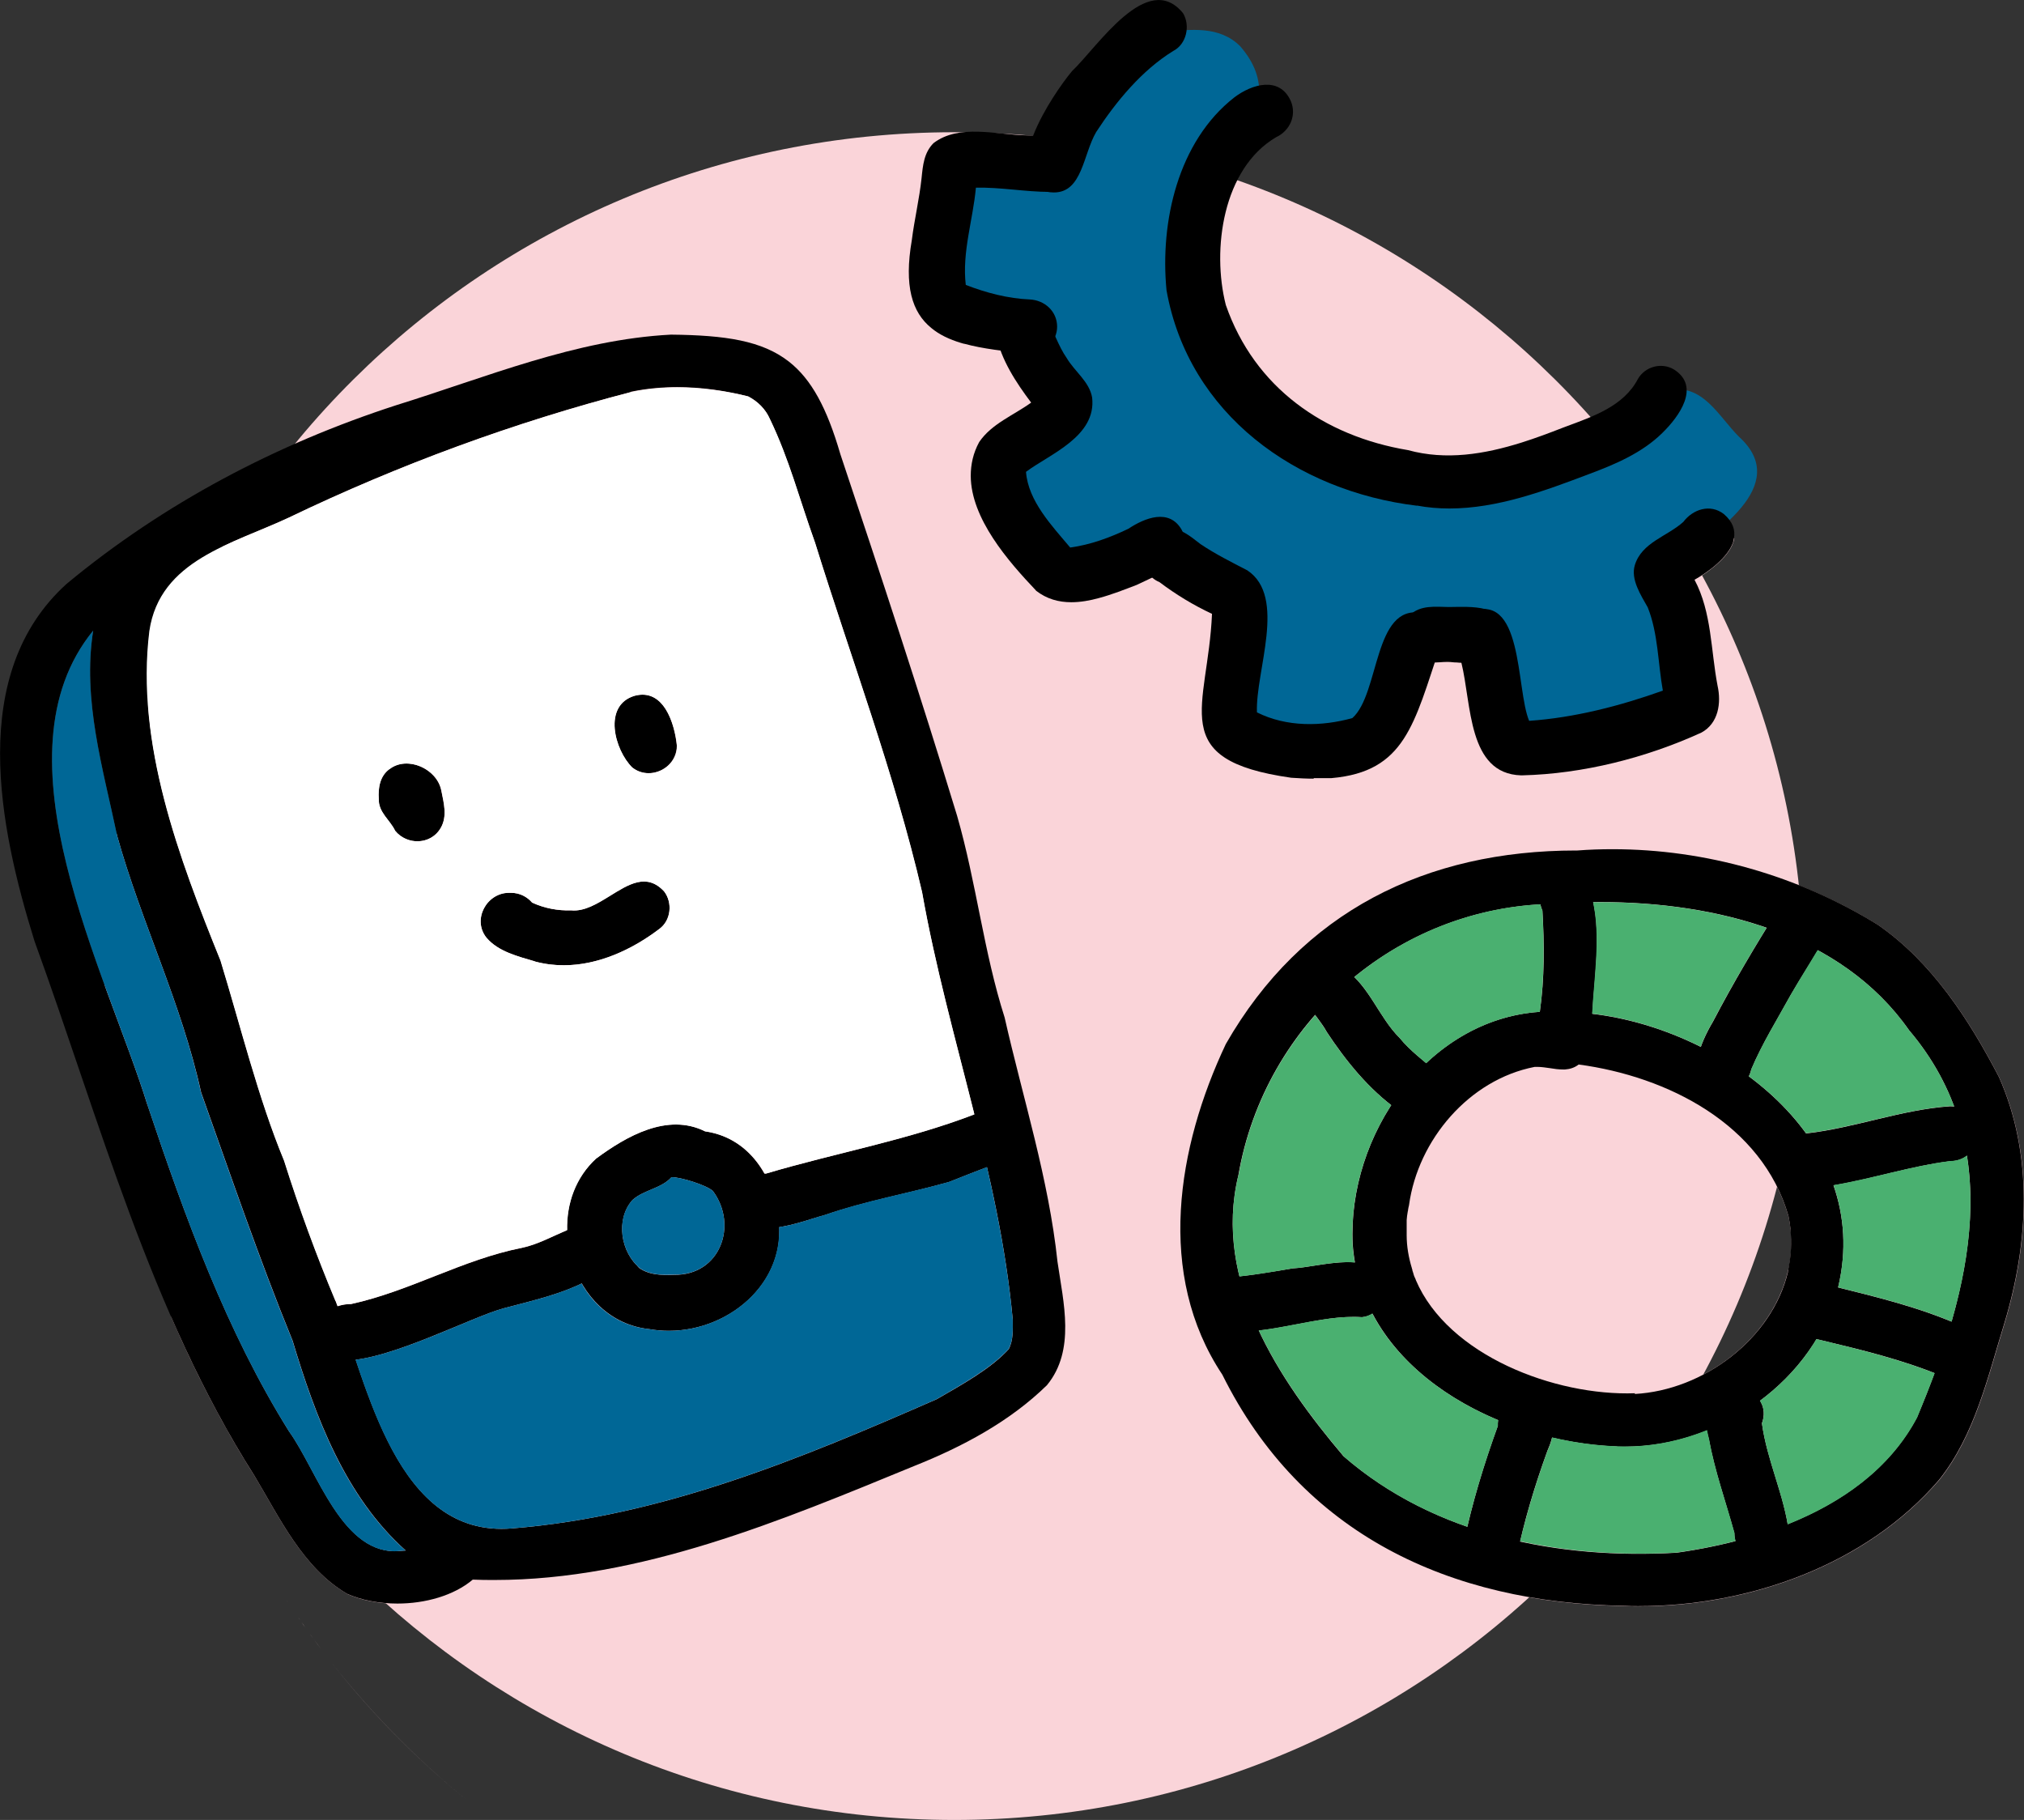 <?xml version="1.0" encoding="UTF-8"?>
<svg id="Layer_1" data-name="Layer 1" xmlns="http://www.w3.org/2000/svg" viewBox="0 0 109.9 98.82">
  <rect x="0" y="0" width="109.9" height="98.82" fill="#333333" stroke="none"/>
  <defs>
    <style>
      .cls-1 {
        fill: #fad4d9;
      }

      .cls-2 {
        fill: #006796;
      }

      .cls-3 {
        fill: #fff;
      }

      .cls-4 {
        fill: #4ab070;
      }
    </style>
  </defs>
  <path class="cls-1" d="m51.81,7.18c25.48,0,46.13,20.51,46.13,45.82s-20.65,45.82-46.13,45.82S5.68,78.3,5.68,53,26.33,7.18,51.81,7.18Z"/>
  <path class="cls-1" d="m17.97,90.24c2.35,2.99,5.08,5.71,8.13,8.11,0,0,0,0,0,0-3.05-2.4-5.78-5.13-8.13-8.11Z"/>
  <path class="cls-1" d="m17.97,90.23s0,0,0,0c0,0,0,0,0,0Z"/>
  <path class="cls-1" d="m17.7,89.89c.09.11.18.23.27.34-.09-.11-.18-.23-.27-.34Z"/>
  <path class="cls-1" d="m17.48,89.59c.07.09.14.18.21.27-.07-.09-.14-.18-.21-.27Z"/>
  <path class="cls-1" d="m17.03,89c.14.19.28.38.43.57-.14-.19-.29-.38-.43-.57Z"/>
  <path class="cls-1" d="m16.83,88.72c.05.07.1.14.16.22-.05-.07-.11-.14-.16-.22Z"/>
  <path class="cls-1" d="m16.59,88.38c.06.09.12.17.18.26-.06-.09-.12-.17-.18-.26Z"/>
  <path class="cls-1" d="m16.38,88.09c.06.09.12.18.19.27-.06-.09-.12-.18-.19-.27Z"/>
  <path class="cls-1" d="m16.19,87.82c.04.05.07.1.1.15-.03-.05-.07-.1-.1-.15Z"/>
  <path class="cls-1" d="m16,87.53c.03.05.07.1.1.15-.03-.05-.07-.1-.1-.15Z"/>
  <path class="cls-1" d="m15.75,87.16c.04.07.09.13.13.2-.04-.07-.09-.13-.13-.2Z"/>
  <path class="cls-1" d="m88.14,87.2c-9.41-.16-17.46-3.87-21.77-12.55-3.62-5.44-2.45-12.36.19-17.95,4.12-7.2,10.88-10.51,19.02-10.51h.07c5.71-.41,11.45,1.04,16.32,4.03,2.95,2.04,4.95,5.15,6.58,8.27,1.88,4.23,1.61,9,.3,13.35-.91,2.93-1.6,6.07-3.55,8.52-3.97,4.62-10.32,6.86-16.32,6.86-.28,0-.56,0-.84-.02Zm.16-11.5c.15,0,.3,0,.45-.01,4.76-.25,9.42-4.68,8.36-9.66-1.43-4.98-6.56-7.57-11.39-8.22,0,0,0,0,0,0,0,0,0,0,0,0-.26.21-.55.27-.85.27-.22,0-.46-.03-.69-.07-.23-.03-.46-.07-.68-.07,0,0,0,0,0,0,0,0,0,0,0,0-.05,0-.11,0-.16,0-3.56.69-6.33,3.96-6.82,7.49-1.44,6.52,6.2,10.26,11.79,10.26,0,0,0,0,0,0,0,0,0,0,0,0Z"/>
  <path class="cls-1" d="m18.83,86.53c-2.39-1.41-3.64-4.11-5.02-6.41-1.74-2.74-3.21-5.62-4.5-8.58-.52-2.65-.79-5.37-.79-8.15,0-21.72,16.51-39.96,38.79-44.96-1.52.34-3.01.75-4.47,1.21,1.23.96,2.07,2.52,2.8,5.03,2.19,6.55,4.34,13.07,6.34,19.64,1.05,3.65,1.44,7.38,2.58,10.95,1,4.41,2.39,8.74,2.87,13.26.32,2.21.99,4.8-.57,6.7-2.02,1.98-4.6,3.35-7.21,4.39-7.59,3.12-15.62,6.52-23.97,6.17-1.04.87-2.58,1.3-4.09,1.3-.98,0-1.96-.18-2.76-.54Z"/>
  <path class="cls-1" d="m15.57,86.89s.05.07.07.11c-.02-.04-.05-.07-.07-.11Z"/>
  <path class="cls-1" d="m70.11,42.23c-6.84-.97-4.52-3.77-4.3-8.9-1.01-.47-1.96-1.05-2.85-1.72-.14-.06-.28-.14-.4-.25-.3.14-.59.27-.84.39-1.08.41-2.36.94-3.55.94-.68,0-1.34-.17-1.92-.63-1.91-2-4.64-5.19-3.08-8.06.68-1,1.87-1.45,2.82-2.14-.64-.86-1.29-1.81-1.66-2.82-1.59-.2-2.89-.52-3.77-1.23,2.95-.48,5.98-.73,9.08-.73,13.31,0,25.43,4.61,34.53,12.16-.17.93-1.34,1.78-2.14,2.25.94,1.77.88,3.83,1.25,5.75.21.94.05,2.05-.88,2.55-3,1.37-6.43,2.24-9.73,2.32-2.98-.04-2.75-3.85-3.31-6.12-.16,0-.31-.02-.45-.03-.24-.03-.49-.02-.73,0-.08,0-.17.01-.25.02-1.31,4-2,6.31-6.58,6.31-.38,0-.79-.02-1.23-.05Zm6.35-17.77c.73.2,1.47.29,2.2.29,2.12,0,4.23-.73,6.21-1.5.05-.02.11-.04.16-.06-5.47-2.84-11.58-4.79-18.08-5.63,1.74,3.9,5.3,6.21,9.51,6.91Z"/>
  <path class="cls-1" d="m94.19,29.25s.1.08.15.12c-.05-.04-.1-.08-.15-.12Z"/>
  <path class="cls-1" d="m47.53,18.38s-.08.02-.11.03c.04,0,.08-.02.11-.03Z"/>
  <path class="cls-2" d="m56.86,30.49c-2.26-.84-3.11-3.98-2.35-6.11.55-1.24,1.91-1.79,2.84-2.71-.17-.37-.35-.74-.49-1.13-.3-.79-.46-1.6-.63-2.42-2.29-.59-5.74-1.17-5.12-4.32.64-3.86,1.67-5.65,5.86-4.86,1.23-2.54,3.27-6.66,6.26-7.21,1.42-.13,2.98-.34,4.1.77,1.61,1.83,1.29,3.79-.55,5.27-.82.89-2.2,1.09-3.23.42-.61,1.16-1.23,2.4-2.2,3.33-.16.71-.41,1.33-1.02,1.8-.38.3-.8.44-1.24.5,1.99.8,1.84,3.13,2.39,4.86,1.11,2.3,2,4.12-.21,6.12,1.68-1.04,4.03-1.84,5.08.44.74,1.74-.65,3.18-2.23,3.68-1.65.92-3.51,1.89-5.41,1.89-.61,0-1.23-.1-1.84-.33Z"/>
  <path class="cls-2" d="m71.07,40.24c-5.03.17-3.27-4.44-2.94-7.64-2.16-1.27-7.3-2.85-6.66-6-4.73-5.87-4.86-15.63.53-21.14,2-2.01,5.28.54,3.86,2.98-1.83,3.13-.35,6.89.48,10.12.75,2.34,2.83,3.75,4.41,5.5,1.31,1.35,3.09,2.03,4.96,1.92,1.78.09,3.57.28,5.32-.12,1.62-.36,2.72-.51,4.11-.87,1.62-1.44,3.27-3.24,5.43-3.8,1.89-.39,2.73,1.4,3.85,2.52,2.95,2.67-1.46,5.32-3.46,6.86-.32,2.66,1.77,6.8-1.27,8.32-1.48.66-3.17.62-4.77.8-3.8.71-4.62-3.37-5.39-6.17-.5.07-1,.15-1.51.21-.41.05-.82.09-1.23.12-1.05,3.62-.44,6.44-4.66,6.44-.33,0-.68-.02-1.07-.05Z"/>
  <path d="m18.83,86.53c-2.39-1.41-3.64-4.11-5.02-6.41-5.65-8.89-8.39-19.27-11.94-29.03-1.92-6.18-3.64-14.52,1.75-19.39,5.27-4.37,11.39-7.59,17.9-9.7,4.9-1.52,9.73-3.56,14.91-3.83,2.97.03,4.95.33,6.4,1.46,0,0,0,0,0,0,1.23.96,2.07,2.52,2.8,5.03,2.19,6.55,4.34,13.07,6.34,19.64,1.05,3.65,1.44,7.38,2.58,10.95,1,4.41,2.39,8.74,2.87,13.26.32,2.21.99,4.8-.57,6.7-2.02,1.98-4.6,3.35-7.21,4.39-7.23,2.97-14.86,6.19-22.78,6.19-.4,0-.79,0-1.19-.02,0,0,0,0,0,0,0,0,0,0,0,0-1.03.87-2.58,1.3-4.09,1.3-.98,0-1.96-.18-2.76-.54Zm-10.82-26.53c2.04,6.1,4.29,12.28,7.68,17.71,1.55,2.14,2.91,6.83,6.07,6.5.09,0,.18-.02.27-.02-3.29-2.94-4.9-7.27-6.14-11.39-1.82-4.46-3.36-8.98-4.97-13.49-1.06-4.84-3.24-9.2-4.56-13.93-.76-3.66-1.89-7.38-1.3-11.14-5.55,6.79.7,18.51,2.95,25.77Zm26.27-38.72c-6.35,1.65-12.62,3.95-18.57,6.81-3.08,1.45-7.02,2.32-7.59,6.16-.76,6.1,1.62,12.36,3.86,17.9,1.09,3.56,2.05,7.48,3.45,10.86.82,2.59,1.75,5.13,2.8,7.64,1.73,4.58,3.29,12.87,9.57,12.34,8.18-.66,15.69-3.79,23.07-7.02,1.33-.77,2.91-1.63,3.9-2.71.26-.49.22-1.07.22-1.61-.73-7.97-3.54-15.4-4.93-23.22-1.52-6.49-3.85-12.66-5.81-18.97-.86-2.39-1.39-4.52-2.45-6.71-.23-.54-.66-.96-1.18-1.23-1.24-.31-2.55-.5-3.85-.5-.84,0-1.69.08-2.51.25Z"/>
  <path d="m35.27,72.17c-4.29-.44-6-6.44-2.91-9.26,1.65-1.21,3.87-2.5,5.92-1.48,2.25.32,3.59,2.23,3.93,4.37.75,3.63-2.48,6.46-5.89,6.46-.35,0-.7-.03-1.05-.09Zm1.33-2.95c2.5.04,3.49-2.69,2.11-4.55-.34-.32-1.79-.77-2.25-.75-.55.62-1.5.68-2.12,1.24-.93,1.05-.64,2.86.42,3.71-.03-.02-.05-.04-.08-.05-.01,0-.02-.02-.08-.05.56.46,1.3.48,2,.45Z"/>
  <path d="m17.39,73.36c-.89-1.31.29-2.55,1.67-2.55,3.21-.7,6.05-2.41,9.27-3.05.88-.18,1.67-.64,2.5-.98,1.76-.75,2.91,1.93,1.15,2.71-1.45.78-3.03,1.12-4.6,1.54-1.73.45-6.23,2.84-8.64,2.84-.6,0-1.08-.15-1.34-.51Z"/>
  <path d="m40.11,65.22c0-.84.68-1.46,1.48-1.5,3.86-1.14,7.84-1.84,11.58-3.32,1.77-.71,2.9,1.95,1.14,2.7-.93.35-1.85.71-2.78,1.08-2.23.63-4.53,1.03-6.73,1.79-.82.22-2.08.71-3.09.71-.84,0-1.51-.34-1.62-1.47Z"/>
  <path d="m21.45,45.11c-.29-.6-.91-.99-.89-1.73-.04-.61.07-1.25.58-1.62.97-.75,2.59-.02,2.82,1.17.13.67.34,1.38-.03,2.02-.28.49-.77.73-1.27.73-.45,0-.9-.19-1.21-.57Z"/>
  <path d="m34.33,41.68c-.97-.96-1.62-3.38.12-3.9,1.59-.43,2.18,1.5,2.3,2.71,0,.87-.75,1.49-1.53,1.49-.31,0-.61-.09-.88-.3Z"/>
  <path d="m29.05,52.2c-.92-.27-2-.53-2.64-1.29-.81-1.02.07-2.54,1.35-2.43.45,0,.86.21,1.13.53.66.3,1.39.45,2.12.42.72.07,1.42-.36,2.1-.78,1.02-.63,2-1.27,2.95-.25.47.61.38,1.57-.26,2.04-1.49,1.13-3.32,1.97-5.19,1.97-.52,0-1.04-.06-1.56-.2Z"/>
  <path d="m76.94,27.46c-6.54-.79-12.4-4.96-13.6-11.7-.36-3.71.62-8.08,3.68-10.47.96-.73,2.46-1.17,3.07.2.33.78-.06,1.62-.8,1.96-2.89,1.7-3.5,6.09-2.73,9.11,1.56,4.49,5.34,7.12,9.89,7.88,2.08.57,4.16.22,6.17-.41.76-.24,1.51-.52,2.25-.81.05-.02.11-.04.16-.06,0,0,0,0,0,0,1.48-.55,3.14-1.11,3.91-2.59.39-.67,1.28-.91,1.95-.51,1.47.93.28,2.56-.62,3.44-1.09,1.08-2.54,1.7-3.96,2.23-2.43.92-4.99,1.88-7.61,1.88-.59,0-1.18-.05-1.77-.16Z"/>
  <path d="m56.81,10.4c-2.62-.86.34-5.26,1.4-6.54,1.37-1.29,4.09-5.53,6.03-3.14.4.67.19,1.68-.54,2.05-1.7,1.05-3.09,2.73-4.18,4.4-.71,1.21-.75,3.28-2.29,3.28-.13,0-.27-.01-.42-.05Z"/>
  <path d="m55.9,19.2c-1.33-.12-2.53-.26-3.52-.53-.02,0-.03,0-.05-.01-.01,0-.03,0-.04-.01-.03,0-.07-.02-.1-.03,0,0,0,0-.01,0-.63-.19-1.18-.45-1.61-.81,0,0,0,0,0,0-1.05-.85-1.49-2.28-1.06-4.77.14-1.12.41-2.24.53-3.37.07-.69.13-1.38.65-1.9,1.39-1.06,3.43-.45,5.05-.42,1.16.05,2.74,0,2.77,1.57,0,.82-.68,1.5-1.5,1.5-1.34,0-2.68-.26-4.02-.23-.16,1.76-.76,3.5-.55,5.28,1.11.43,2.29.74,3.48.79.8.04,1.48.64,1.48,1.48,0,.75-.64,1.48-1.41,1.48-.02,0-.04,0-.07,0Z"/>
  <path d="m56.25,32.06c-1.5-1.58-3.53-3.9-3.54-6.22,0-.62.13-1.24.46-1.84.68-1,1.87-1.45,2.82-2.14,0,0,0,0,0,0,0,0,0,0,0,0-.82-1.09-1.63-2.32-1.9-3.66-.02-1.39,1.85-2.04,2.69-.92.45.68.67,1.49,1.14,2.16.43.73,1.23,1.28,1.38,2.14.25,2.12-2.31,3.08-3.59,4.04.12,1.59,1.41,2.93,2.4,4.11,1.1-.15,2.16-.54,3.16-1.02.89-.59,2.21-1.12,2.89.05.9,1.69-1.26,2.42-2.44,3-.63.24-1.33.52-2.04.71-.5.14-1.02.23-1.51.23-.68,0-1.33-.17-1.92-.63Z"/>
  <path d="m71.34,42.28c-.38,0-.79-.02-1.23-.05-6.84-.97-4.52-3.77-4.3-8.9-1.01-.47-1.96-1.05-2.85-1.72-.14-.06-.28-.14-.4-.25,0,0,0,0,0,0-.32-.28-.53-.68-.53-1.13-.02-.73.56-1.43,1.3-1.51.74-.11,1.3.4,1.85.82.8.54,1.72,1,2.55,1.43,2.16,1.44.43,5.48.52,7.71,1.61.81,3.53.77,5.18.31,1.49-1.32,1.14-6.18,3.75-5.71.74.2,1.27,1.04,1.02,1.8-1.42,4.23-1.9,6.82-5.9,7.17,0,0,0,0-.01,0-.03,0-.06,0-.09,0,0,0-.01,0-.02,0-.03,0-.05,0-.08,0-.01,0-.02,0-.03,0-.02,0-.05,0-.07,0-.01,0-.02,0-.03,0-.02,0-.04,0-.07,0-.01,0-.03,0-.04,0-.02,0-.04,0-.07,0-.01,0-.03,0-.04,0-.02,0-.04,0-.06,0-.01,0-.03,0-.04,0-.02,0-.05,0-.07,0-.01,0-.02,0-.04,0-.03,0-.05,0-.08,0-.01,0-.02,0-.03,0-.04,0-.07,0-.11,0Z"/>
  <path d="m79.1,35.97c-.07,0-.13,0-.2-.01-.1-.01-.2-.02-.3-.02-.14,0-.29.01-.43.02-.07,0-.14.01-.21.01-.01,0-.02,0-.03,0h0c-.3.01-.6,0-.88-.12h0c-.94-.36-1.27-1.74-.5-2.45.58-.56,1.39-.45,2.12-.44,1.21-.01,3.07-.18,3.1,1.51-.01,1.27-1.12,1.52-2.16,1.52-.17,0-.35,0-.51-.02Z"/>
  <path d="m82.59,42.1s0,0,0,0c-2.9-.09-2.68-3.86-3.24-6.12,0,0,0,0,0,0-.04-.15-.08-.3-.13-.44-.41-.8-.29-1.82.5-2.26,3.02-1.35,2.58,4.14,3.31,5.86,2.46-.17,4.94-.81,7.26-1.64-.27-1.5-.25-3.09-.82-4.52-.37-.66-.94-1.52-.7-2.3.38-1.23,1.75-1.55,2.63-2.34.52-.69,1.46-1,2.2-.43.5.43.63.88.55,1.32h0c-.01.06-.02.11-.04.17,0,0,0,.01,0,.02,0,0,0,0,0,.01-.29.85-1.34,1.62-2.1,2.05.94,1.77.88,3.83,1.25,5.75.21.94.05,2.05-.88,2.55-3,1.37-6.43,2.24-9.73,2.32-.02,0-.04,0-.06,0Z"/>
  <path d="m79.86,33.21s-.09.05-.14.07c.04-.02.09-.05.14-.07Z"/>
  <path d="m88.98,87.21c-.28,0-.56,0-.84-.02-9.41-.16-17.46-3.87-21.77-12.55-3.62-5.44-2.45-12.36.19-17.95,4.12-7.2,10.88-10.51,19.02-10.51h.07c.64-.05,1.27-.07,1.91-.07,5.07,0,10.08,1.44,14.4,4.1,2.95,2.04,4.95,5.15,6.58,8.27,1.88,4.23,1.61,9,.3,13.35-.91,2.93-1.6,6.07-3.55,8.52-3.96,4.62-10.31,6.86-16.32,6.86Zm-4.7-38.13c-8.45.16-15.61,6.43-17.04,14.74-1.39,5.75,2.21,11.12,5.71,15.25,4.98,4.32,11.71,5.61,18.09,5.24,4.95-.7,10.58-2.69,13.05-7.35,2.92-6.93,4.89-14.75-.43-21.02-3.69-5.27-10.52-6.96-16.77-6.96-.89,0-1.76.04-2.61.1Z"/>
  <path d="m87.81,78.54c-6.27-.22-13.86-4.04-14.36-10.98-.29-5.89,4-12.2,10.16-12.62.26-1.81.25-3.68.14-5.5-.25-.53-.14-1.21.28-1.63.6-.6,1.61-.53,2.14.14.92,2.03.41,4.89.29,7.1,7.17.84,15.26,6.84,13.35,14.84-1.25,5.06-6.43,8.66-11.56,8.66-.15,0-.29,0-.44,0Zm.95-2.85c3.75-.2,7.45-3,8.32-6.61,0,0,0-.01,0-.02,0-.03.01-.05.02-.08,0-.01,0-.03,0-.04,0-.02,0-.04.01-.05,0-.02,0-.04.01-.06,0,0,0-.02,0-.03.13-.65.17-1.32.1-2,0-.02,0-.04,0-.06,0,0,0-.02,0-.03-.03-.23-.06-.46-.11-.69-1.43-4.98-6.56-7.57-11.39-8.22-.23.18-.48.25-.74.27-.04,0-.08,0-.12,0-.23,0-.46-.03-.69-.07-.23-.03-.46-.07-.68-.07-.05,0-.11,0-.16,0-3.56.69-6.33,3.96-6.82,7.49,0,.04-.02.09-.03.13,0,.03-.01.07-.02.1,0,0,0,.02,0,.02,0,.04-.01.07-.02.11h0c-.03.16-.05.32-.06.47,0,0,0,.01,0,.02,0,.03,0,.06,0,.09,0,.01,0,.03,0,.04,0,.03,0,.05,0,.08,0,.02,0,.03,0,.05,0,.03,0,.05,0,.08,0,.02,0,.05,0,.07,0,.04,0,.08,0,.11,0,.02,0,.04,0,.06,0,.03,0,.05,0,.08,0,.01,0,.03,0,.04,0,.03,0,.06,0,.1,0,0,0,0,0,0,0,.62.11,1.22.28,1.78,0,0,0,0,0,0,0,.03.02.06.03.1,0,0,0,.02,0,.03,0,.03.02.05.03.08,0,.01,0,.03.01.04,0,.02.02.05.02.07,0,.02.01.04.02.06,0,.02.01.04.02.06,0,.02.02.05.03.07,0,.01.01.03.02.04.01.04.03.07.04.1,0,0,0,0,0,.01,1.75,4.09,7.56,6.3,11.9,6.14Z"/>
  <path d="m75.88,60.26c-1.56-1.12-2.79-2.64-3.84-4.23-.53-.98-1.4-1.47-.97-2.6.3-.72,1.23-1.15,1.96-.8,1.33.92,1.84,2.61,2.97,3.73.57.7,1.29,1.22,1.96,1.81,1.03,1.06.06,2.52-1.08,2.52-.34,0-.69-.13-1.01-.43Z"/>
  <path d="m65.9,72.14c-1.13-.62-.9-2.44.35-2.75,1.33-.07,2.62-.3,3.94-.52,1.52-.07,4.61-1.16,5.04.98.11.79-.46,1.59-1.27,1.67-1.15-.08-2.36.16-3.57.39-1.05.2-2.1.4-3.09.4-.48,0-.95-.05-1.39-.16Z"/>
  <path d="m80.53,85.56c-.81-.22-1.2-1.04-1.04-1.83.45-2.15,1.09-4.24,1.84-6.31-.07-1.33,1.65-2.07,2.58-1.11.69.68.46,1.68.11,2.47-.68,1.87-1.26,3.79-1.66,5.73-.14.66-.8,1.09-1.45,1.09-.13,0-.25-.02-.38-.05Z"/>
  <path d="m94.17,83.24c-.46-1.69-1.06-3.35-1.38-5.09-.18-.67-.34-1.45.02-2.09.85-1.57,3.5-.52,2.86,1.22.28,2.05,1.23,3.93,1.47,5.96-.01.97-.75,1.45-1.49,1.45-.74,0-1.47-.48-1.48-1.45Z"/>
  <path d="m105.52,74.75c-2.11-.89-4.33-1.43-6.55-1.96-.97-.22-2.21-.5-2.2-1.74.12-1.66,1.65-1.66,2.89-1.18,2.25.56,4.52,1.11,6.65,2.04,1.7.48,1.17,2.9-.35,2.9-.14,0-.28-.02-.43-.06Z"/>
  <path d="m96.57,63.04c0-.83.71-1.52,1.54-1.5,2.62-.3,5.14-1.29,7.78-1.47,1.94,0,1.95,2.97,0,2.98-2.15.27-4.15.94-6.27,1.3-.37.11-.8.18-1.22.18-.93,0-1.8-.35-1.82-1.48Z"/>
  <path d="m93.22,59.23c-1.83-.59-.88-2.62-.2-3.77,1.09-2.09,2.3-4.12,3.55-6.12,1.14-1.44,3.39.07,2.48,1.67-.58,1.02-1.23,2-1.82,3.02-.73,1.33-1.55,2.64-2.14,4.04-.15.71-.8,1.22-1.49,1.22-.13,0-.26-.02-.39-.06Z"/>
  <path class="cls-4" d="m72.96,79.07c-1.71-2.02-3.44-4.33-4.61-6.83,1.84-.21,3.81-.84,5.6-.72.21-.02.39-.09.56-.2,1.39,2.64,3.95,4.59,6.84,5.79-.02.1-.02.21-.02.32-.65,1.8-1.22,3.61-1.66,5.47-2.43-.84-4.72-2.09-6.72-3.83Z"/>
  <path class="cls-4" d="m67.25,63.82c.57-3.31,2.05-6.3,4.16-8.7.2.28.44.57.63.92.97,1.47,2.1,2.88,3.5,3.97-1.45,2.23-2.22,4.93-2.1,7.55.02.34.07.67.12.99-1.11-.1-2.5.28-3.38.32-.96.17-1.92.33-2.88.44-.43-1.77-.51-3.61-.06-5.49Z"/>
  <path class="cls-4" d="m76.01,56.37c-.98-.97-1.49-2.36-2.47-3.32,2.8-2.3,6.3-3.74,10.1-3.95.02.12.06.23.11.34.1,1.83.11,3.69-.14,5.5-2.39.16-4.5,1.22-6.17,2.79-.5-.42-1.01-.84-1.43-1.36Z"/>
  <path class="cls-4" d="m86.45,55.04c.09-1.85.47-4.16.05-6.05,3.13-.04,6.43.35,9.42,1.39-1.02,1.66-2.01,3.36-2.91,5.08-.23.39-.49.88-.66,1.38-1.89-.95-3.93-1.57-5.9-1.8Z"/>
  <path class="cls-4" d="m98.07,61.54c-.84-1.17-1.91-2.21-3.11-3.1.06-.12.11-.25.13-.38.59-1.4,1.41-2.71,2.14-4.04.47-.82.98-1.62,1.46-2.43,1.94,1.05,3.66,2.48,4.97,4.35,1.12,1.32,1.91,2.7,2.45,4.14-.07-.01-.15-.02-.23-.02-2.64.19-5.16,1.17-7.78,1.47h-.03Z"/>
  <path class="cls-4" d="m99.81,69.9s0-.01,0-.02c.47-1.98.33-3.84-.25-5.53.02,0,.04,0,.05-.01,2.12-.36,4.12-1.02,6.27-1.3.38,0,.69-.12.92-.3.47,2.94.04,6-.83,9.02-1.98-.83-4.08-1.34-6.17-1.86Z"/>
  <path class="cls-4" d="m95.67,77.29c.18-.48.11-.9-.11-1.23,1.23-.91,2.29-2.05,3.07-3.35.12.03.23.05.34.08,2.06.5,4.11,1,6.08,1.77-.3.81-.62,1.61-.95,2.41-1.48,2.8-4.1,4.63-7.03,5.8-.32-1.85-1.14-3.59-1.4-5.48Z"/>
  <path class="cls-4" d="m82.54,83.7c.39-1.66.9-3.3,1.48-4.91.11-.23.2-.48.26-.74,1.19.28,2.38.44,3.53.48,1.65.07,3.32-.25,4.88-.88.03.17.07.33.11.49.31,1.74.91,3.4,1.38,5.09,0,.16.02.31.06.44-1.07.28-2.14.48-3.18.63-.68.04-1.36.06-2.04.06-2.17,0-4.35-.21-6.47-.67Z"/>
  <path class="cls-2" d="m15.69,77.72c-3.4-5.43-5.64-11.61-7.68-17.71-2.25-7.26-8.49-18.98-2.95-25.77-.6,3.77.53,7.48,1.3,11.14,1.32,4.74,3.5,9.09,4.55,13.93,1.61,4.51,3.15,9.04,4.97,13.49,1.24,4.12,2.84,8.45,6.14,11.39-.09,0-.18.02-.27.02-.11.01-.21.02-.32.02-2.94,0-4.25-4.45-5.75-6.52Z"/>
  <path class="cls-2" d="m34.6,68.77c.05.03.07.04.08.05.03.02.05.04.08.05-1.06-.86-1.36-2.67-.42-3.71.61-.56,1.56-.62,2.12-1.24.46-.02,1.91.43,2.25.75,1.38,1.86.39,4.59-2.11,4.54-.14,0-.28.01-.42.01-.56,0-1.13-.09-1.58-.46Z"/>
  <path class="cls-2" d="m19.3,73.83c2.5-.3,6.48-2.38,8.07-2.8,1.43-.38,2.88-.7,4.21-1.34.75,1.32,2.02,2.32,3.68,2.48,3.48.62,7.2-1.96,7.04-5.54.88-.12,1.84-.49,2.51-.67,2.19-.77,4.49-1.16,6.73-1.79.68-.27,1.36-.54,2.05-.8.62,2.72,1.14,5.46,1.4,8.28,0,.54.04,1.12-.23,1.61-.99,1.07-2.57,1.93-3.9,2.71-7.39,3.23-14.9,6.36-23.07,7.02-.19.02-.38.02-.57.02-4.58,0-6.5-4.93-7.92-9.19Z"/>
  <path class="cls-3" d="m18.22,70.66c-1.05-2.51-1.98-5.04-2.8-7.64-1.4-3.38-2.36-7.3-3.45-10.86-2.24-5.54-4.62-11.8-3.86-17.9.57-3.85,4.5-4.71,7.59-6.16,5.95-2.86,12.22-5.16,18.57-6.81,2.08-.44,4.31-.27,6.36.24.52.27.94.69,1.18,1.23,1.05,2.19,1.59,4.32,2.45,6.71,1.96,6.32,4.3,12.48,5.81,18.97.72,4.09,1.84,8.07,2.84,12.07-3.66,1.41-7.55,2.09-11.3,3.21-.03,0-.06,0-.09,0-.67-1.19-1.75-2.08-3.23-2.29-2.05-1.02-4.27.26-5.92,1.48-1.11,1.02-1.61,2.45-1.57,3.88-.81.34-1.6.77-2.46.96-3.22.63-6.07,2.35-9.27,3.05-.26,0-.51.04-.74.12-.04-.09-.07-.18-.1-.27Zm8.2-19.74c.64.76,1.72,1.01,2.64,1.29,2.39.64,4.84-.32,6.74-1.77.64-.46.73-1.43.26-2.04-.95-1.02-1.93-.38-2.95.25-.68.42-1.38.85-2.09.78-.73.02-1.46-.11-2.12-.42-.28-.32-.68-.53-1.13-.53-.04,0-.08,0-.13,0-1.21,0-2.01,1.45-1.23,2.43Zm-5.27-9.16c-.52.38-.62,1.02-.58,1.62-.02.74.61,1.13.89,1.73.65.8,1.95.77,2.48-.16.36-.64.16-1.35.03-2.02-.16-.86-1.05-1.47-1.89-1.47-.33,0-.65.09-.92.3Zm13.31-3.98c-1.74.52-1.09,2.95-.12,3.9.96.75,2.43.03,2.42-1.19-.11-1.09-.61-2.77-1.87-2.77-.13,0-.28.02-.43.06Z"/>
</svg>